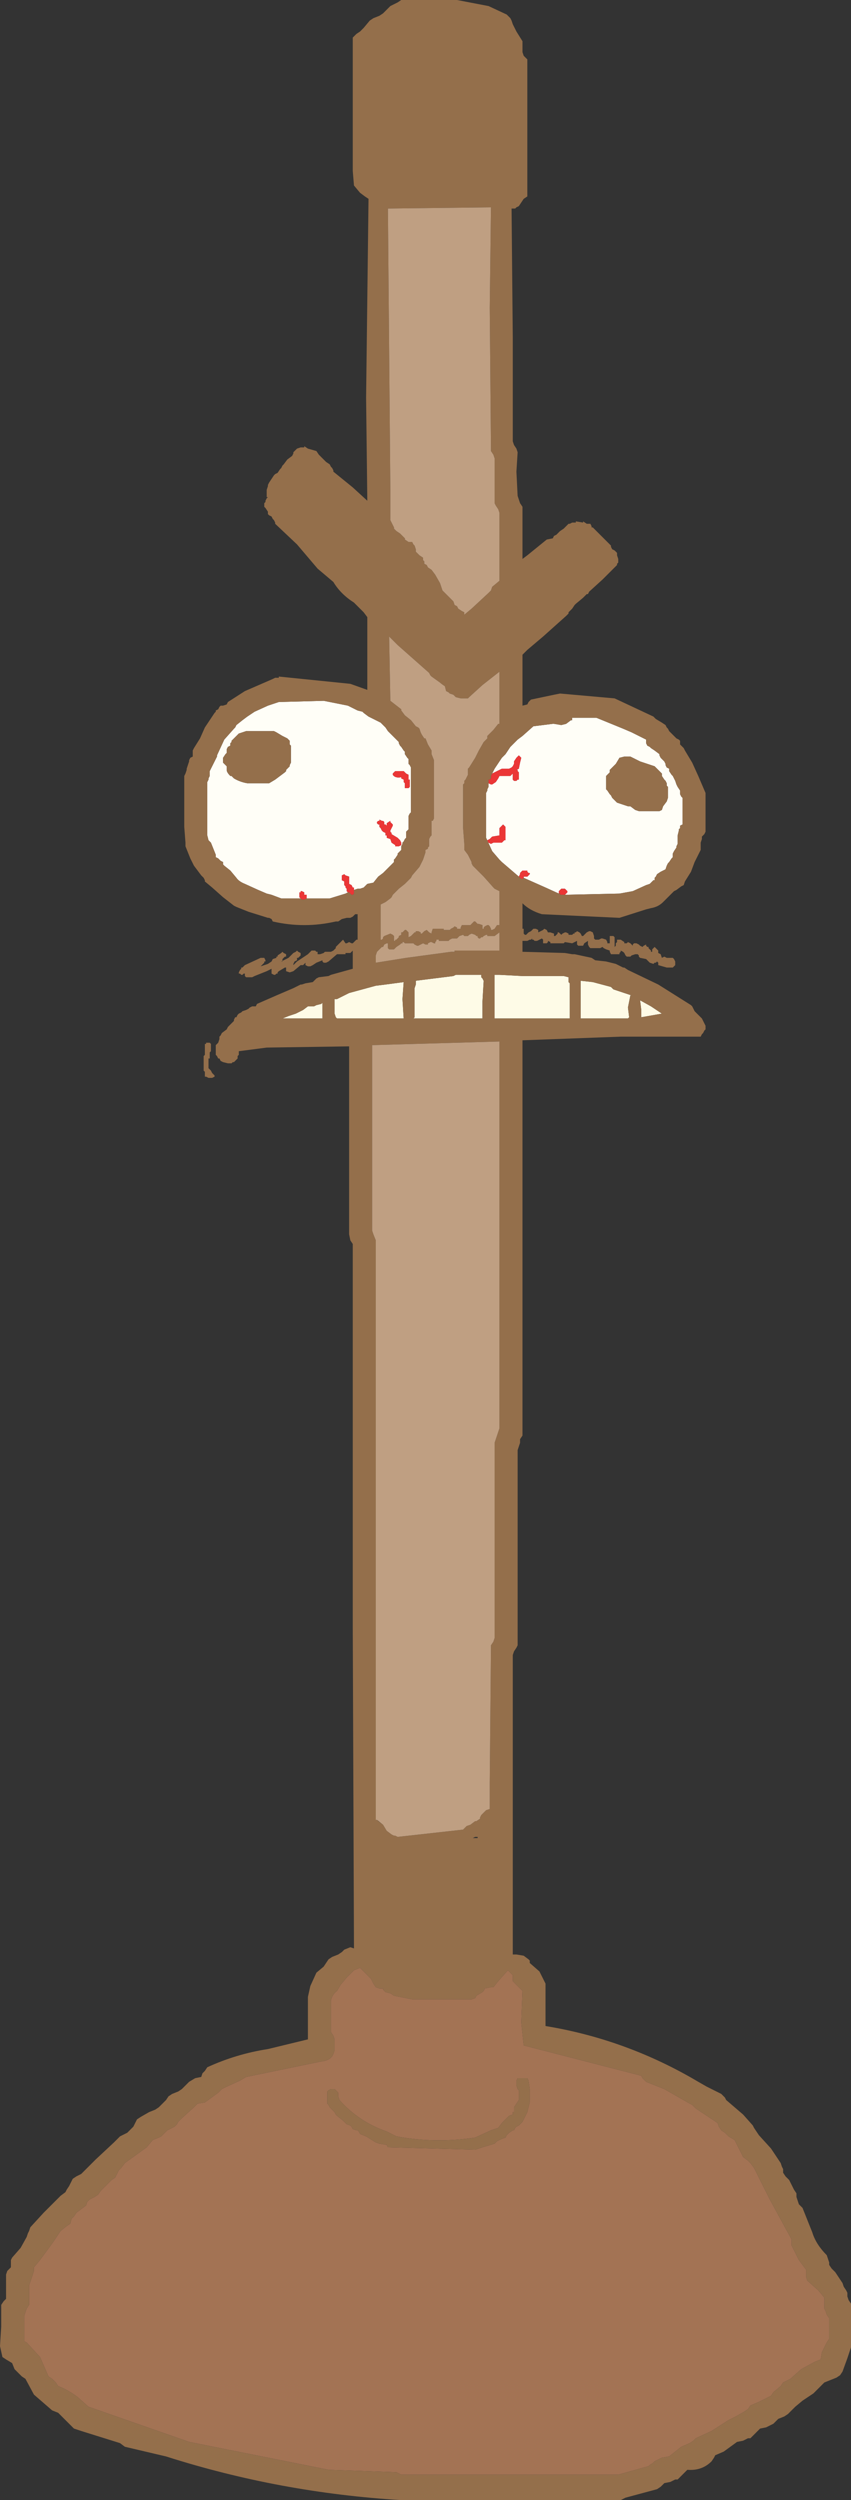 <?xml version="1.0" encoding="UTF-8" standalone="no"?>
<svg xmlns:xlink="http://www.w3.org/1999/xlink" height="103.1px" width="35.1px" xmlns="http://www.w3.org/2000/svg">
  <rect width="100%" height="100%" fill="#333333" stroke="none"/>
  <g transform="matrix(1.0, 0.0, 0.0, 1.0, -109.95, 78.9)">
    <path d="M122.35 -41.85 L121.55 -41.85 121.15 -42.0 120.95 -42.05 120.6 -42.2 120.05 -42.45 Q119.8 -42.55 119.7 -42.7 L119.45 -43.0 119.2 -43.2 119.15 -43.25 119.15 -43.35 119.05 -43.4 118.95 -43.5 118.85 -43.55 118.85 -43.65 118.75 -43.9 118.65 -44.15 118.55 -44.25 118.5 -44.45 118.5 -45.35 118.5 -46.15 118.5 -46.65 118.55 -46.75 118.55 -46.8 118.6 -46.9 118.6 -46.95 118.6 -47.05 118.6 -47.1 118.85 -47.6 118.9 -47.7 118.9 -47.75 119.2 -48.4 119.6 -48.85 119.65 -48.9 119.7 -49.0 119.95 -49.2 120.15 -49.35 120.45 -49.55 121.0 -49.8 121.45 -49.95 123.3 -50.0 124.3 -49.8 124.7 -49.6 124.9 -49.55 124.95 -49.5 125.15 -49.35 Q125.25 -49.3 125.45 -49.2 L125.65 -49.1 125.85 -48.9 125.95 -48.75 126.15 -48.55 126.4 -48.3 126.4 -48.25 126.45 -48.15 126.5 -48.1 126.6 -47.95 126.65 -47.9 126.65 -47.8 126.75 -47.65 126.8 -47.6 126.8 -47.5 126.8 -47.4 126.85 -47.35 126.9 -47.25 126.9 -47.2 126.9 -47.1 126.9 -46.4 126.9 -45.8 126.9 -45.5 126.9 -45.4 126.85 -45.35 126.8 -45.25 126.8 -45.2 126.8 -45.15 126.8 -45.05 126.8 -45.0 126.8 -44.9 126.8 -44.85 126.8 -44.75 126.8 -44.7 126.75 -44.65 126.7 -44.6 126.7 -44.5 126.7 -44.45 126.7 -44.35 126.65 -44.3 126.6 -44.2 126.55 -44.15 126.55 -44.1 126.5 -44.0 126.5 -43.95 126.5 -43.85 126.35 -43.7 126.35 -43.65 126.25 -43.5 126.2 -43.45 126.2 -43.35 125.85 -43.0 125.75 -42.9 125.55 -42.75 125.35 -42.5 125.1 -42.45 125.0 -42.35 124.95 -42.3 124.8 -42.25 124.7 -42.25 124.55 -42.2 124.55 -42.3 124.5 -42.3 124.45 -42.4 124.35 -42.45 124.35 -42.6 124.35 -42.65 124.35 -42.75 124.2 -42.8 124.15 -42.85 124.05 -42.8 124.05 -42.75 124.05 -42.7 124.05 -42.65 124.05 -42.6 124.15 -42.55 124.15 -42.4 124.2 -42.35 124.2 -42.3 124.25 -42.25 124.25 -42.2 124.25 -42.15 124.3 -42.1 124.2 -42.05 123.55 -41.85 122.6 -41.85 122.6 -42.0 122.5 -42.0 122.5 -42.05 122.5 -42.1 122.4 -42.15 122.35 -42.15 122.35 -42.1 122.3 -42.1 122.3 -42.0 122.3 -41.95 122.3 -41.9 122.35 -41.85 M121.35 -48.7 L121.25 -48.75 120.1 -48.75 119.95 -48.7 119.8 -48.65 119.75 -48.6 119.65 -48.5 119.6 -48.45 119.5 -48.35 119.5 -48.3 119.45 -48.25 119.45 -48.15 119.35 -48.1 119.3 -48.0 119.3 -47.95 119.3 -47.85 119.25 -47.8 119.15 -47.65 119.15 -47.6 119.15 -47.5 119.15 -47.45 119.3 -47.3 119.3 -47.2 119.3 -47.15 Q119.3 -47.05 119.45 -46.9 L119.5 -46.9 119.6 -46.8 Q119.85 -46.65 120.15 -46.6 L120.3 -46.6 121.0 -46.6 121.05 -46.6 121.3 -46.75 121.7 -47.05 121.75 -47.1 121.75 -47.15 121.8 -47.2 121.9 -47.3 121.9 -47.35 121.95 -47.45 121.95 -47.6 121.95 -47.85 121.95 -48.1 121.95 -48.15 121.9 -48.2 121.9 -48.3 121.9 -48.35 121.8 -48.45 121.6 -48.55 121.35 -48.7 M130.25 -47.0 L130.35 -47.2 130.55 -47.5 130.65 -47.65 130.8 -47.8 131.0 -48.1 131.3 -48.4 131.5 -48.55 131.95 -48.95 132.75 -49.05 132.8 -49.05 133.1 -49.0 133.3 -49.05 133.5 -49.2 133.55 -49.2 133.55 -49.3 134.55 -49.3 135.65 -48.85 136.0 -48.7 136.6 -48.4 136.6 -48.3 136.6 -48.25 136.65 -48.15 136.75 -48.1 136.8 -48.05 136.95 -47.95 137.15 -47.8 137.15 -47.75 137.2 -47.65 137.25 -47.6 137.35 -47.5 137.4 -47.4 137.4 -47.35 137.45 -47.25 137.55 -47.2 137.55 -47.1 137.65 -46.95 137.7 -46.9 137.8 -46.7 137.85 -46.55 137.9 -46.45 138.0 -46.3 138.0 -46.2 138.0 -46.15 138.05 -46.05 138.1 -46.0 138.1 -45.9 138.1 -45.8 138.1 -45.55 138.1 -45.5 138.1 -45.25 138.1 -44.9 138.0 -44.85 138.0 -44.75 137.95 -44.7 137.95 -44.65 137.9 -44.45 137.9 -44.3 137.9 -44.1 137.85 -44.0 137.85 -43.95 137.75 -43.8 137.7 -43.7 137.7 -43.65 137.7 -43.55 137.65 -43.5 137.55 -43.35 137.5 -43.3 137.45 -43.2 137.4 -43.05 137.2 -42.95 137.05 -42.85 137.0 -42.75 136.95 -42.7 136.95 -42.6 136.9 -42.6 136.75 -42.45 136.6 -42.4 136.05 -42.15 135.5 -42.05 133.25 -42.0 133.35 -42.1 133.35 -42.15 133.3 -42.2 133.25 -42.25 133.1 -42.25 133.05 -42.2 133.0 -42.15 133.0 -42.05 132.45 -42.3 131.55 -42.7 131.55 -42.75 131.7 -42.75 131.75 -42.8 131.8 -42.85 131.8 -42.9 131.75 -42.9 131.7 -42.95 131.7 -43.0 131.55 -43.0 131.5 -43.0 131.4 -42.9 131.4 -42.85 131.35 -42.75 130.65 -43.35 130.55 -43.45 130.25 -43.8 130.0 -44.35 130.0 -44.6 130.0 -45.25 130.0 -45.65 130.0 -46.2 130.05 -46.3 130.05 -46.35 130.1 -46.45 130.1 -46.55 130.1 -46.6 130.2 -46.55 130.25 -46.55 130.4 -46.65 130.5 -46.8 130.55 -46.9 130.7 -46.9 130.8 -46.9 131.0 -46.9 131.1 -47.0 131.1 -46.9 131.1 -46.8 131.1 -46.75 131.15 -46.7 131.25 -46.7 131.3 -46.75 131.35 -46.75 131.35 -46.8 131.35 -46.95 131.35 -47.05 131.3 -47.1 131.3 -47.15 131.25 -47.15 131.35 -47.2 131.4 -47.45 131.45 -47.65 131.4 -47.7 131.35 -47.75 131.25 -47.65 131.15 -47.5 131.15 -47.4 131.1 -47.3 131.05 -47.25 130.95 -47.2 130.85 -47.2 130.75 -47.2 130.7 -47.2 130.65 -47.2 130.55 -47.15 130.45 -47.1 130.35 -47.05 130.25 -47.0 M137.05 -47.2 L136.95 -47.3 136.35 -47.5 135.95 -47.7 135.7 -47.7 135.5 -47.65 135.35 -47.4 135.15 -47.2 135.1 -47.15 135.1 -47.05 135.05 -47.0 134.95 -46.9 134.95 -46.85 134.95 -46.75 134.95 -46.6 134.95 -46.45 134.95 -46.35 135.0 -46.3 135.1 -46.15 135.15 -46.1 135.2 -46.0 135.35 -45.85 135.4 -45.8 135.85 -45.65 135.95 -45.65 136.15 -45.5 136.3 -45.45 137.15 -45.45 137.25 -45.5 137.3 -45.65 137.45 -45.85 137.5 -46.0 137.5 -46.1 137.5 -46.15 137.5 -46.2 137.5 -46.35 137.5 -46.45 137.45 -46.5 137.45 -46.6 137.4 -46.7 137.35 -46.75 137.25 -46.9 137.25 -47.0 137.2 -47.05 137.05 -47.2 M130.2 -46.9 L130.2 -46.85 130.2 -46.8 130.2 -46.9 M125.6 -45.1 L125.6 -45.05 125.55 -45.05 125.5 -45.0 125.5 -44.95 125.55 -44.9 125.6 -44.9 125.6 -44.8 125.65 -44.75 125.7 -44.65 125.75 -44.6 125.85 -44.55 125.85 -44.45 125.9 -44.45 125.9 -44.4 125.9 -44.35 126.05 -44.3 126.1 -44.15 126.25 -44.05 126.25 -44.0 126.3 -44.0 126.35 -44.0 126.4 -44.0 126.5 -44.05 126.5 -44.15 126.45 -44.25 126.35 -44.35 126.1 -44.5 126.1 -44.55 126.05 -44.6 126.05 -44.65 126.1 -44.75 126.15 -44.85 126.15 -44.9 126.1 -44.95 126.05 -45.0 126.05 -45.05 125.9 -44.95 125.9 -44.85 125.85 -44.9 125.8 -44.9 125.8 -45.0 125.75 -45.05 125.7 -45.05 125.6 -45.1 M130.25 -44.4 L130.2 -44.35 130.15 -44.3 130.05 -44.25 130.05 -44.15 130.1 -44.15 130.2 -44.1 130.3 -44.15 130.55 -44.15 130.65 -44.15 130.75 -44.25 130.8 -44.25 130.8 -44.3 130.8 -44.5 130.8 -44.7 130.8 -44.75 130.8 -44.8 130.75 -44.85 130.7 -44.9 130.65 -44.85 130.55 -44.75 130.55 -44.55 130.55 -44.45 130.25 -44.4 M126.8 -46.9 L126.8 -46.95 126.7 -47.0 126.65 -47.05 126.6 -47.1 126.25 -47.1 126.2 -47.05 126.15 -47.0 126.15 -46.95 Q126.25 -46.8 126.5 -46.85 L126.5 -46.8 126.6 -46.75 126.6 -46.65 126.65 -46.6 126.65 -46.5 126.65 -46.45 126.65 -46.4 126.75 -46.4 126.8 -46.4 126.85 -46.45 126.85 -46.5 126.85 -46.6 126.85 -46.65 126.85 -46.75 126.8 -46.75 126.8 -46.9" fill="#fffef7" fill-rule="evenodd" stroke="none"/>
    <path d="M122.35 -41.85 L122.3 -41.9 122.3 -41.95 122.3 -42.0 122.3 -42.1 122.35 -42.1 122.35 -42.15 122.4 -42.15 122.5 -42.1 122.5 -42.05 122.5 -42.0 122.6 -42.0 122.6 -41.85 122.5 -41.8 122.4 -41.8 122.35 -41.85 M124.3 -42.1 L124.25 -42.15 124.25 -42.2 124.25 -42.25 124.2 -42.3 124.2 -42.35 124.15 -42.4 124.15 -42.55 124.05 -42.6 124.05 -42.65 124.05 -42.7 124.05 -42.75 124.05 -42.8 124.15 -42.85 124.2 -42.8 124.35 -42.75 124.35 -42.65 124.35 -42.6 124.35 -42.45 124.45 -42.4 124.5 -42.3 124.55 -42.3 124.55 -42.2 124.55 -42.15 124.55 -42.05 124.5 -42.0 124.45 -42.0 124.35 -42.1 124.3 -42.1 M130.25 -47.0 L130.35 -47.05 130.45 -47.1 130.55 -47.15 130.65 -47.2 130.7 -47.2 130.75 -47.2 130.85 -47.2 130.95 -47.2 131.05 -47.25 131.1 -47.3 131.15 -47.4 131.15 -47.5 131.25 -47.65 131.35 -47.75 131.4 -47.7 131.45 -47.65 131.4 -47.45 131.35 -47.2 131.25 -47.15 131.3 -47.15 131.3 -47.1 131.35 -47.05 131.35 -46.95 131.35 -46.8 131.35 -46.75 131.3 -46.75 131.25 -46.7 131.15 -46.7 131.1 -46.75 131.1 -46.8 131.1 -46.9 131.1 -47.0 131.0 -46.9 130.8 -46.9 130.7 -46.9 130.55 -46.9 130.5 -46.8 130.4 -46.65 130.25 -46.55 130.2 -46.55 130.1 -46.6 130.1 -46.65 130.1 -46.75 130.15 -46.75 130.2 -46.8 130.2 -46.85 130.2 -46.9 130.25 -47.0 M131.35 -42.75 L131.4 -42.85 131.4 -42.9 131.5 -43.0 131.55 -43.0 131.7 -43.0 131.7 -42.95 131.75 -42.9 131.8 -42.9 131.8 -42.85 131.75 -42.8 131.7 -42.75 131.55 -42.75 131.55 -42.7 131.5 -42.65 131.45 -42.65 131.35 -42.75 M133.0 -42.05 L133.0 -42.15 133.05 -42.2 133.1 -42.25 133.25 -42.25 133.3 -42.2 133.35 -42.15 133.35 -42.1 133.25 -42.0 133.1 -42.0 133.05 -42.0 133.05 -42.05 133.0 -42.05 M126.8 -46.9 L126.8 -46.75 126.85 -46.75 126.85 -46.65 126.85 -46.6 126.85 -46.5 126.85 -46.45 126.8 -46.4 126.75 -46.4 126.65 -46.4 126.65 -46.45 126.65 -46.5 126.65 -46.6 126.6 -46.65 126.6 -46.75 126.5 -46.8 126.5 -46.85 Q126.25 -46.8 126.15 -46.95 L126.15 -47.0 126.2 -47.05 126.25 -47.1 126.6 -47.1 126.65 -47.05 126.7 -47.0 126.8 -46.95 126.8 -46.9 M130.25 -44.4 L130.55 -44.45 130.55 -44.55 130.55 -44.75 130.65 -44.85 130.7 -44.9 130.75 -44.85 130.8 -44.8 130.8 -44.75 130.8 -44.7 130.8 -44.5 130.8 -44.3 130.8 -44.25 130.75 -44.25 130.65 -44.15 130.55 -44.15 130.3 -44.15 130.2 -44.1 130.1 -44.15 130.05 -44.15 130.05 -44.25 130.15 -44.3 130.2 -44.35 130.25 -44.4 M125.6 -45.1 L125.7 -45.05 125.75 -45.05 125.8 -45.0 125.8 -44.9 125.85 -44.9 125.9 -44.85 125.9 -44.95 126.05 -45.05 126.05 -45.0 126.1 -44.95 126.15 -44.9 126.15 -44.85 126.1 -44.75 126.05 -44.65 126.05 -44.6 126.1 -44.55 126.1 -44.5 126.35 -44.35 126.45 -44.25 126.5 -44.15 126.5 -44.05 126.4 -44.0 126.35 -44.0 126.3 -44.0 126.25 -44.0 126.25 -44.05 126.1 -44.15 126.05 -44.3 125.9 -44.35 125.9 -44.4 125.9 -44.45 125.85 -44.45 125.85 -44.55 125.75 -44.6 125.7 -44.65 125.65 -44.75 125.6 -44.8 125.6 -44.9 125.55 -44.9 125.5 -44.95 125.5 -45.0 125.55 -45.05 125.6 -45.05 125.6 -45.1" fill="#eb3636" fill-rule="evenodd" stroke="none"/>
    <path d="M136.4 -37.25 L136.35 -37.65 136.8 -37.4 137.25 -37.1 136.4 -36.95 136.4 -37.25 M133.4 -38.4 L133.45 -38.35 133.45 -37.5 133.45 -36.9 131.5 -36.9 130.55 -36.9 130.35 -36.9 130.35 -37.6 130.35 -38.65 130.35 -38.7 130.55 -38.7 131.5 -38.65 133.2 -38.65 133.4 -38.6 133.4 -38.55 133.4 -38.4 M133.9 -38.45 L133.95 -38.45 134.4 -38.4 135.15 -38.2 135.2 -38.15 135.25 -38.1 136.0 -37.85 135.95 -37.85 135.85 -37.35 135.9 -36.95 135.85 -36.9 135.7 -36.9 133.9 -36.9 133.9 -37.7 133.9 -38.45 M123.75 -37.55 L123.75 -37.7 123.85 -37.7 124.35 -37.95 125.45 -38.25 125.85 -38.3 126.6 -38.4 126.55 -37.7 126.6 -36.9 125.3 -36.9 124.35 -36.9 123.85 -36.9 123.8 -36.95 123.75 -37.1 123.75 -37.55 M122.45 -37.25 L122.65 -37.4 122.9 -37.4 123.0 -37.45 123.2 -37.5 123.25 -37.55 123.25 -37.35 123.25 -36.9 121.6 -36.9 121.85 -37.0 122.15 -37.1 122.45 -37.25 M128.65 -38.65 L128.75 -38.7 129.8 -38.7 129.8 -38.6 129.85 -38.55 129.9 -38.45 129.85 -37.6 129.85 -36.9 127.0 -36.9 127.05 -36.95 127.05 -37.6 127.05 -38.15 127.1 -38.3 127.1 -38.35 127.1 -38.45 127.05 -38.45 128.65 -38.65" fill="#fefbe7" fill-rule="evenodd" stroke="none"/>
    <path d="M124.65 -77.5 L124.8 -77.6 124.95 -77.75 125.2 -78.05 125.35 -78.15 125.6 -78.25 125.75 -78.35 125.9 -78.5 126.05 -78.65 126.35 -78.8 126.5 -78.9 126.65 -78.9 128.55 -78.9 128.8 -78.9 130.1 -78.65 130.85 -78.3 131.0 -78.15 131.05 -78.05 131.1 -77.9 131.25 -77.6 131.5 -77.2 131.5 -77.05 131.5 -76.9 131.5 -76.75 131.55 -76.6 131.7 -76.45 131.7 -76.05 131.7 -73.55 131.7 -70.8 131.55 -70.7 131.45 -70.55 131.35 -70.4 131.25 -70.35 131.2 -70.3 131.05 -70.3 131.1 -64.95 131.1 -60.7 131.15 -60.55 131.25 -60.4 131.3 -60.25 131.25 -59.45 131.3 -58.45 131.35 -58.3 131.4 -58.15 131.5 -58.0 131.5 -55.85 131.7 -56.0 132.5 -56.65 132.75 -56.7 132.8 -56.8 132.9 -56.85 133.05 -57.0 133.2 -57.1 133.25 -57.15 133.3 -57.2 133.4 -57.3 133.45 -57.3 133.55 -57.35 133.7 -57.35 133.7 -57.4 134.0 -57.35 134.0 -57.4 134.15 -57.3 134.2 -57.3 134.3 -57.3 134.35 -57.2 134.35 -57.15 134.4 -57.15 134.7 -56.85 135.15 -56.4 135.15 -56.35 135.2 -56.25 135.3 -56.2 135.4 -56.1 135.4 -56.0 135.45 -55.85 135.45 -55.8 135.45 -55.7 135.4 -55.65 135.4 -55.6 135.3 -55.5 134.8 -55.0 134.25 -54.5 134.2 -54.4 134.15 -54.4 134.0 -54.25 133.7 -54.0 133.65 -53.95 133.55 -53.8 133.4 -53.65 133.4 -53.6 133.3 -53.5 132.35 -52.65 131.7 -52.1 131.55 -51.95 131.5 -51.9 131.5 -49.8 131.7 -49.85 131.75 -49.95 131.8 -50.0 131.85 -50.05 132.8 -50.25 133.05 -50.3 135.3 -50.1 136.9 -49.35 137.0 -49.25 137.25 -49.1 137.4 -49.0 137.45 -48.9 137.5 -48.85 137.55 -48.75 137.6 -48.7 137.75 -48.55 137.85 -48.45 137.95 -48.4 138.0 -48.35 138.0 -48.3 138.0 -48.2 138.1 -48.1 138.15 -48.05 138.2 -47.95 138.5 -47.45 138.75 -46.9 139.05 -46.2 139.05 -46.15 139.05 -45.65 139.05 -45.3 139.05 -44.9 139.05 -44.65 139.05 -44.6 139.0 -44.5 138.95 -44.45 138.9 -44.4 138.9 -44.3 138.85 -44.15 138.85 -44.1 138.85 -44.0 138.85 -43.9 138.85 -43.85 138.6 -43.35 138.45 -42.95 138.2 -42.55 138.15 -42.4 138.05 -42.35 137.85 -42.2 137.75 -42.15 137.3 -41.7 Q137.1 -41.5 136.8 -41.45 L136.6 -41.4 135.5 -41.05 132.3 -41.2 Q131.8 -41.35 131.5 -41.65 L131.5 -40.6 131.55 -40.6 131.55 -40.5 131.55 -40.4 131.6 -40.35 131.65 -40.35 131.7 -40.4 131.75 -40.45 131.85 -40.5 131.9 -40.55 131.95 -40.6 132.0 -40.6 132.05 -40.6 132.15 -40.55 132.15 -40.45 132.35 -40.55 132.4 -40.6 132.5 -40.55 132.55 -40.45 132.65 -40.45 132.8 -40.4 132.8 -40.3 132.85 -40.3 132.9 -40.35 132.95 -40.4 132.95 -40.45 133.0 -40.45 133.1 -40.35 133.15 -40.4 133.25 -40.45 133.3 -40.45 133.4 -40.4 133.4 -40.35 133.5 -40.35 133.55 -40.35 133.6 -40.4 133.65 -40.4 133.65 -40.45 133.7 -40.45 133.75 -40.5 133.85 -40.45 133.9 -40.4 133.95 -40.3 134.0 -40.3 134.05 -40.35 134.15 -40.45 134.25 -40.5 134.3 -40.5 134.4 -40.45 134.45 -40.3 134.45 -40.2 134.5 -40.15 134.65 -40.15 134.75 -40.2 134.8 -40.2 134.95 -40.15 135.0 -40.05 135.0 -40.0 135.05 -40.0 135.1 -40.0 135.1 -40.1 135.1 -40.2 135.1 -40.25 135.1 -40.3 135.2 -40.3 135.25 -40.3 135.3 -40.25 135.3 -40.1 135.3 -39.9 135.3 -39.85 135.35 -39.9 135.35 -40.0 135.4 -40.05 135.4 -40.15 135.55 -40.15 135.7 -40.05 135.7 -40.0 135.75 -40.0 135.8 -40.0 135.85 -40.05 135.95 -40.0 136.05 -39.9 136.05 -39.95 136.1 -40.0 136.15 -40.0 136.2 -40.0 136.3 -39.95 136.35 -39.9 136.45 -39.85 136.45 -39.8 136.45 -39.85 136.5 -39.9 136.6 -39.95 136.6 -39.9 136.65 -39.85 136.7 -39.85 136.7 -39.8 136.75 -39.75 136.8 -39.7 136.8 -39.65 136.85 -39.65 136.85 -39.7 136.85 -39.75 136.9 -39.8 136.95 -39.85 137.0 -39.8 137.05 -39.75 137.1 -39.7 137.1 -39.65 137.1 -39.6 137.2 -39.55 137.25 -39.4 137.35 -39.45 Q137.35 -39.45 137.45 -39.4 L137.55 -39.4 137.65 -39.4 137.7 -39.4 137.75 -39.35 137.8 -39.25 137.8 -39.15 137.8 -39.1 137.75 -39.05 137.7 -39.0 137.55 -39.0 137.5 -39.0 137.45 -39.0 137.1 -39.1 137.1 -39.2 137.05 -39.25 137.0 -39.2 136.95 -39.2 136.9 -39.15 136.75 -39.2 136.7 -39.25 136.65 -39.3 136.6 -39.35 136.35 -39.4 136.3 -39.45 136.3 -39.5 136.25 -39.55 136.2 -39.55 136.15 -39.55 136.0 -39.5 135.95 -39.45 135.9 -39.45 135.8 -39.45 135.75 -39.5 135.7 -39.6 135.65 -39.65 135.55 -39.7 135.55 -39.75 135.55 -39.7 135.55 -39.65 135.5 -39.6 135.5 -39.55 135.4 -39.55 135.25 -39.55 135.2 -39.55 135.15 -39.55 135.1 -39.65 135.1 -39.7 134.95 -39.75 134.85 -39.8 134.8 -39.85 134.8 -39.9 134.8 -39.85 134.7 -39.8 134.65 -39.8 134.45 -39.8 134.35 -39.8 134.3 -39.8 134.25 -39.85 134.2 -39.95 134.2 -40.1 134.05 -40.0 134.0 -39.9 133.95 -39.9 133.85 -39.9 133.8 -39.9 133.75 -39.95 133.75 -40.0 133.75 -40.05 133.75 -40.1 133.65 -40.05 133.55 -40.0 133.25 -40.05 133.2 -40.0 133.05 -40.0 133.0 -40.0 132.95 -40.0 132.85 -40.0 132.8 -40.0 132.75 -40.0 132.65 -40.0 132.65 -40.05 132.55 -40.1 132.55 -40.05 132.5 -40.0 132.45 -40.0 132.35 -40.0 132.35 -40.05 132.35 -40.15 132.3 -40.2 132.2 -40.15 132.1 -40.1 132.0 -40.1 131.95 -40.15 131.9 -40.15 131.9 -40.2 131.85 -40.15 131.8 -40.15 131.7 -40.1 131.5 -40.1 131.5 -39.65 133.25 -39.6 133.55 -39.55 133.65 -39.55 134.35 -39.4 134.5 -39.3 134.95 -39.25 135.35 -39.15 135.65 -39.0 135.7 -39.0 135.85 -38.9 137.1 -38.3 138.45 -37.45 138.5 -37.4 138.6 -37.2 138.75 -37.05 138.9 -36.9 138.95 -36.8 139.05 -36.6 139.05 -36.55 139.05 -36.45 139.0 -36.4 138.95 -36.3 138.9 -36.25 138.85 -36.15 138.75 -36.15 135.55 -36.15 131.5 -36.0 131.5 -31.4 131.5 -19.7 131.4 -19.55 131.4 -19.4 131.3 -19.1 131.3 -14.6 131.3 -11.05 131.25 -10.95 131.15 -10.8 131.1 -10.65 131.1 -3.45 131.1 1.7 131.25 1.7 131.55 1.75 131.75 1.9 131.8 1.95 131.8 2.05 132.2 2.4 132.45 2.9 132.45 3.6 132.45 4.6 132.45 4.65 Q135.8 5.2 138.75 6.95 L139.1 7.15 139.3 7.25 139.7 7.45 139.85 7.6 139.9 7.7 140.6 8.3 141.0 8.75 141.05 8.85 141.15 9.0 141.25 9.15 141.75 9.7 142.15 10.3 142.2 10.45 142.25 10.55 142.25 10.7 142.35 10.85 142.5 11.0 142.55 11.1 142.7 11.4 142.8 11.55 142.8 11.7 142.85 11.85 142.9 12.0 143.05 12.15 143.45 13.15 Q143.6 13.65 144.05 14.1 L144.1 14.25 144.15 14.4 144.15 14.5 144.25 14.65 144.4 14.8 144.5 14.95 144.7 15.25 144.75 15.4 144.85 15.55 144.9 15.65 144.9 15.8 144.95 15.95 145.05 16.1 145.05 16.75 145.05 17.8 145.05 17.9 144.9 18.35 144.7 18.9 144.6 19.05 144.45 19.15 143.95 19.35 143.5 19.8 143.05 20.1 142.75 20.35 142.45 20.65 142.3 20.75 142.05 20.85 141.95 20.95 141.85 21.05 141.75 21.1 141.55 21.2 141.3 21.25 141.15 21.4 141.0 21.55 140.9 21.65 140.8 21.65 140.6 21.75 140.35 21.8 139.8 22.2 139.45 22.35 139.4 22.45 139.3 22.6 Q138.9 23.0 138.3 22.95 L138.15 23.1 138.0 23.25 137.9 23.35 137.8 23.35 137.6 23.45 137.35 23.5 137.2 23.65 137.05 23.75 135.75 24.1 135.55 24.2 126.5 24.2 Q121.5 23.9 116.8 22.4 L115.1 22.0 114.9 21.85 113.3 21.35 113.0 21.25 112.7 20.95 112.35 20.6 112.1 20.5 111.35 19.85 111.0 19.2 110.85 19.1 110.7 18.95 110.55 18.8 110.45 18.55 110.2 18.4 110.05 18.3 109.95 17.85 110.0 17.05 110.0 16.6 110.0 16.3 110.0 16.15 110.1 16.0 110.2 15.9 110.2 15.75 110.2 15.45 110.2 15.05 110.2 14.9 110.25 14.75 110.4 14.6 110.4 14.45 110.4 14.3 110.45 14.2 110.8 13.8 111.05 13.35 111.1 13.2 111.15 13.1 111.2 12.95 111.75 12.35 112.45 11.65 112.65 11.5 112.7 11.4 112.8 11.25 112.95 10.95 113.1 10.85 113.3 10.75 113.9 10.15 114.65 9.45 114.9 9.2 115.2 9.05 115.35 8.9 115.45 8.8 115.6 8.5 115.75 8.4 116.1 8.2 116.35 8.1 116.5 8.0 116.8 7.7 116.9 7.55 117.05 7.45 117.3 7.35 117.45 7.25 117.6 7.1 117.75 6.95 118.0 6.8 118.25 6.75 118.3 6.6 118.4 6.5 118.5 6.35 Q119.7 5.8 121.0 5.6 L122.65 5.2 122.65 4.6 122.65 3.9 122.65 3.45 122.75 3.0 123.0 2.45 123.3 2.2 123.5 1.9 123.65 1.8 123.9 1.7 124.05 1.6 124.15 1.5 124.4 1.4 124.55 1.45 124.5 -11.75 124.5 -25.2 124.5 -27.45 124.5 -27.6 124.4 -27.75 124.35 -28.0 124.35 -33.55 124.35 -35.75 120.95 -35.7 119.8 -35.55 119.8 -35.45 119.8 -35.4 119.75 -35.35 119.75 -35.25 119.7 -35.2 119.6 -35.1 119.55 -35.1 119.5 -35.05 119.35 -35.05 119.15 -35.1 119.05 -35.15 119.0 -35.25 118.95 -35.25 118.9 -35.35 118.85 -35.4 118.85 -35.5 118.85 -35.55 118.85 -35.65 118.85 -35.7 118.85 -35.8 118.9 -35.85 118.95 -35.9 119.0 -36.05 119.0 -36.15 119.05 -36.2 119.1 -36.3 119.3 -36.45 119.35 -36.55 119.6 -36.8 119.6 -36.85 119.65 -36.95 119.7 -36.95 119.75 -37.05 119.8 -37.1 119.9 -37.15 119.95 -37.2 120.1 -37.25 120.2 -37.3 120.25 -37.35 120.35 -37.4 120.5 -37.4 120.55 -37.5 121.35 -37.85 122.05 -38.15 122.35 -38.3 122.4 -38.3 122.55 -38.35 122.85 -38.4 122.9 -38.45 123.0 -38.55 123.1 -38.6 123.5 -38.65 123.6 -38.7 124.5 -38.95 124.5 -39.65 124.5 -39.7 124.4 -39.6 124.35 -39.6 124.3 -39.6 124.2 -39.6 124.2 -39.55 124.15 -39.55 124.1 -39.55 124.05 -39.55 124.0 -39.55 123.9 -39.55 123.85 -39.55 123.5 -39.25 123.4 -39.2 123.35 -39.2 123.3 -39.2 123.25 -39.25 123.25 -39.3 123.0 -39.2 122.85 -39.1 122.75 -39.05 122.65 -39.05 122.55 -39.1 122.55 -39.2 122.5 -39.15 122.45 -39.1 122.35 -39.1 122.05 -38.85 121.9 -38.8 121.75 -38.85 121.75 -38.9 121.75 -38.95 121.75 -39.0 121.7 -39.0 121.45 -38.85 121.4 -38.8 121.4 -38.75 121.35 -38.75 121.3 -38.7 121.25 -38.7 121.15 -38.75 121.15 -38.8 121.15 -38.9 121.15 -38.95 121.05 -38.9 120.95 -38.85 120.45 -38.65 120.35 -38.6 120.2 -38.6 120.1 -38.6 120.05 -38.65 120.05 -38.7 120.05 -38.75 120.0 -38.75 119.95 -38.7 119.9 -38.7 119.85 -38.75 119.8 -38.75 119.8 -38.8 119.85 -38.9 119.9 -38.95 119.9 -39.0 119.95 -39.0 120.05 -39.1 120.7 -39.4 120.75 -39.4 120.85 -39.4 120.9 -39.3 120.9 -39.25 120.85 -39.25 120.85 -39.2 120.75 -39.1 120.7 -39.05 121.0 -39.15 121.15 -39.25 121.2 -39.35 121.35 -39.4 121.35 -39.45 121.4 -39.45 121.4 -39.5 121.55 -39.6 121.6 -39.65 121.65 -39.6 121.75 -39.55 121.75 -39.45 121.7 -39.45 121.65 -39.4 121.6 -39.35 121.6 -39.25 121.55 -39.25 121.85 -39.4 122.0 -39.55 122.05 -39.6 122.15 -39.65 122.2 -39.7 122.25 -39.65 122.35 -39.6 122.35 -39.55 122.35 -39.5 122.3 -39.45 122.25 -39.4 122.2 -39.4 122.2 -39.35 122.2 -39.3 122.1 -39.25 122.05 -39.15 122.05 -39.1 122.2 -39.25 122.65 -39.55 122.8 -39.7 122.85 -39.7 122.95 -39.7 123.0 -39.65 123.05 -39.65 123.05 -39.55 123.1 -39.55 123.15 -39.55 123.3 -39.6 123.35 -39.65 123.5 -39.65 123.6 -39.65 123.7 -39.7 123.8 -39.8 123.8 -39.85 123.9 -39.95 123.95 -40.0 124.0 -40.05 124.05 -40.1 124.1 -40.15 124.2 -40.0 124.25 -40.0 124.35 -40.05 Q124.35 -40.05 124.45 -40.0 L124.5 -40.0 124.6 -40.1 124.65 -40.15 124.7 -40.15 124.7 -40.2 124.7 -41.2 124.6 -41.2 124.5 -41.1 124.4 -41.05 124.25 -41.05 124.05 -41.0 123.9 -40.9 123.8 -40.9 Q122.5 -40.6 121.2 -40.9 L121.15 -41.0 121.05 -41.05 121.0 -41.05 120.2 -41.3 119.7 -41.5 119.6 -41.55 119.15 -41.9 118.7 -42.3 118.4 -42.55 118.4 -42.6 118.35 -42.7 118.3 -42.75 118.25 -42.8 117.95 -43.2 117.8 -43.5 117.6 -44.0 117.6 -44.1 117.6 -44.15 117.55 -44.8 117.55 -45.7 117.55 -46.9 117.6 -47.0 117.65 -47.15 117.65 -47.2 117.7 -47.35 117.75 -47.5 117.75 -47.55 117.8 -47.65 117.9 -47.7 117.9 -47.8 117.9 -47.85 117.9 -47.9 117.9 -47.95 117.95 -48.05 118.2 -48.45 118.4 -48.9 118.8 -49.5 118.85 -49.55 118.85 -49.6 118.95 -49.65 119.0 -49.75 119.05 -49.8 119.15 -49.8 119.3 -49.85 119.35 -49.95 120.05 -50.4 121.2 -50.9 121.3 -50.95 121.45 -50.95 121.45 -51.0 124.4 -50.7 125.1 -50.45 125.1 -53.45 124.95 -53.65 124.8 -53.8 124.55 -54.05 Q124.0 -54.4 123.7 -54.9 L123.05 -55.45 122.2 -56.45 121.3 -57.3 121.3 -57.35 121.25 -57.45 121.2 -57.5 121.15 -57.6 121.05 -57.65 121.0 -57.7 121.0 -57.8 120.9 -57.95 120.85 -58.0 120.85 -58.1 120.85 -58.15 120.9 -58.2 120.9 -58.25 120.95 -58.35 121.0 -58.4 120.95 -58.4 120.95 -58.5 120.95 -58.55 120.95 -58.7 121.0 -58.85 121.0 -58.9 121.05 -59.0 121.15 -59.15 121.25 -59.3 121.3 -59.35 121.4 -59.4 121.5 -59.55 121.55 -59.6 121.6 -59.7 121.65 -59.75 121.8 -59.95 122.0 -60.1 122.05 -60.2 122.05 -60.25 122.15 -60.35 122.2 -60.4 122.35 -60.45 122.5 -60.45 122.5 -60.5 122.65 -60.4 123.0 -60.3 123.1 -60.15 123.4 -59.85 123.55 -59.75 123.6 -59.65 123.65 -59.6 123.7 -59.5 123.7 -59.45 124.5 -58.8 125.1 -58.25 125.05 -62.5 125.15 -70.7 125.0 -70.8 124.8 -70.95 124.55 -71.25 124.5 -71.85 124.5 -74.75 124.5 -77.35 124.65 -77.5 M130.2 -70.35 L125.95 -70.3 126.05 -58.7 126.05 -57.45 126.2 -57.15 126.2 -57.1 126.3 -57.0 126.45 -56.9 126.65 -56.7 126.65 -56.65 126.8 -56.55 126.95 -56.55 127.0 -56.45 127.05 -56.4 127.1 -56.25 127.1 -56.15 127.15 -56.1 127.25 -56.0 127.4 -55.9 127.4 -55.8 127.45 -55.75 127.45 -55.65 127.55 -55.6 127.6 -55.5 127.75 -55.4 127.9 -55.2 128.1 -54.85 128.2 -54.55 128.35 -54.4 128.65 -54.1 128.7 -53.95 128.8 -53.9 128.85 -53.8 129.0 -53.7 129.1 -53.65 129.1 -53.55 129.4 -53.8 130.1 -54.45 130.2 -54.55 130.25 -54.7 130.55 -54.95 130.55 -57.75 130.5 -57.9 130.4 -58.05 130.35 -58.15 130.35 -59.0 130.35 -60.0 130.3 -60.15 130.2 -60.3 130.2 -60.4 130.15 -66.2 130.2 -70.35 M124.55 -42.2 L124.7 -42.25 124.8 -42.25 124.95 -42.3 125.0 -42.35 125.1 -42.45 125.35 -42.5 125.55 -42.75 125.75 -42.9 125.85 -43.0 126.2 -43.35 126.2 -43.45 126.25 -43.5 126.35 -43.65 126.35 -43.7 126.5 -43.85 126.5 -43.95 126.5 -44.0 126.55 -44.1 126.55 -44.15 126.6 -44.2 126.65 -44.3 126.7 -44.35 126.7 -44.45 126.7 -44.5 126.7 -44.6 126.75 -44.65 126.8 -44.7 126.8 -44.75 126.8 -44.85 126.8 -44.9 126.8 -45.0 126.8 -45.05 126.8 -45.15 126.8 -45.2 126.8 -45.25 126.85 -45.35 126.9 -45.4 126.9 -45.5 126.9 -45.8 126.9 -46.4 126.9 -47.1 126.9 -47.2 126.9 -47.25 126.85 -47.35 126.8 -47.4 126.8 -47.5 126.8 -47.6 126.75 -47.65 126.65 -47.8 126.65 -47.9 126.6 -47.95 126.5 -48.1 126.45 -48.15 126.4 -48.25 126.4 -48.3 126.15 -48.55 125.95 -48.75 125.85 -48.9 125.65 -49.1 125.45 -49.2 Q125.25 -49.3 125.15 -49.35 L124.95 -49.5 124.9 -49.55 124.7 -49.6 124.3 -49.8 123.3 -50.0 121.45 -49.95 121.0 -49.8 120.45 -49.55 120.15 -49.35 119.95 -49.2 119.7 -49.0 119.65 -48.9 119.6 -48.85 119.2 -48.4 118.9 -47.75 118.9 -47.7 118.85 -47.6 118.6 -47.1 118.6 -47.05 118.6 -46.95 118.6 -46.9 118.55 -46.8 118.55 -46.75 118.5 -46.65 118.5 -46.15 118.5 -45.35 118.5 -44.45 118.55 -44.25 118.65 -44.15 118.75 -43.9 118.85 -43.65 118.85 -43.55 118.95 -43.5 119.05 -43.4 119.15 -43.35 119.15 -43.25 119.2 -43.2 119.45 -43.0 119.7 -42.7 Q119.8 -42.55 120.05 -42.45 L120.6 -42.2 120.95 -42.05 121.15 -42.0 121.55 -41.85 122.35 -41.85 122.4 -41.8 122.5 -41.8 122.6 -41.85 123.55 -41.85 124.2 -42.05 124.3 -42.1 124.35 -42.1 124.45 -42.0 124.5 -42.0 124.55 -42.05 124.55 -42.15 124.55 -42.2 M126.5 -49.6 L126.65 -49.4 126.9 -49.2 127.1 -48.95 127.2 -48.9 127.25 -48.85 127.3 -48.7 127.35 -48.6 127.45 -48.45 127.5 -48.45 127.6 -48.2 127.75 -47.95 127.75 -47.8 127.85 -47.55 127.85 -47.5 127.85 -46.9 127.85 -46.15 127.85 -45.3 127.85 -45.2 127.85 -45.15 127.8 -45.05 127.75 -45.05 127.75 -44.95 127.75 -44.9 127.75 -44.8 127.75 -44.75 127.75 -44.65 127.75 -44.6 127.75 -44.5 127.75 -44.45 127.7 -44.4 127.65 -44.3 127.65 -44.25 127.65 -44.15 127.65 -44.1 127.65 -44.0 127.6 -43.95 127.6 -43.9 127.5 -43.85 127.5 -43.75 127.4 -43.45 127.25 -43.15 126.95 -42.8 126.9 -42.7 126.8 -42.6 126.65 -42.45 126.4 -42.25 126.2 -42.05 126.15 -42.0 126.1 -41.9 126.05 -41.85 125.85 -41.7 125.65 -41.6 125.65 -41.35 125.65 -40.15 125.7 -40.15 125.75 -40.2 125.75 -40.25 125.8 -40.3 126.05 -40.4 126.15 -40.35 126.2 -40.3 126.2 -40.2 126.2 -40.15 126.2 -40.05 126.2 -40.1 126.25 -40.1 126.25 -40.15 126.3 -40.15 126.4 -40.25 126.4 -40.3 126.5 -40.35 126.5 -40.4 126.5 -40.45 126.55 -40.45 126.65 -40.55 126.7 -40.55 126.8 -40.45 126.8 -40.4 126.8 -40.3 126.8 -40.25 126.9 -40.3 127.0 -40.4 127.05 -40.45 127.1 -40.45 127.1 -40.5 127.2 -40.5 127.3 -40.45 127.3 -40.4 127.35 -40.4 127.45 -40.5 127.55 -40.55 127.6 -40.5 127.65 -40.45 127.75 -40.4 127.75 -40.45 127.8 -40.6 127.85 -40.6 127.95 -40.6 128.1 -40.6 128.15 -40.6 128.25 -40.6 128.25 -40.55 128.4 -40.55 128.45 -40.55 128.5 -40.55 128.55 -40.6 128.65 -40.65 128.7 -40.7 128.8 -40.65 128.8 -40.6 128.85 -40.6 128.95 -40.6 128.95 -40.65 129.0 -40.75 129.05 -40.75 129.15 -40.75 129.25 -40.75 129.35 -40.75 129.45 -40.85 129.5 -40.9 129.55 -40.9 129.6 -40.85 129.65 -40.8 129.7 -40.8 129.85 -40.75 129.85 -40.65 129.85 -40.6 129.9 -40.6 129.9 -40.65 129.95 -40.7 130.05 -40.75 130.1 -40.75 130.15 -40.7 130.2 -40.6 130.2 -40.55 130.25 -40.55 130.35 -40.6 130.45 -40.75 130.55 -40.75 130.55 -42.15 130.35 -42.25 130.3 -42.3 129.9 -42.75 129.65 -43.0 129.5 -43.15 129.45 -43.2 129.4 -43.3 129.4 -43.35 129.35 -43.45 129.25 -43.65 129.1 -43.85 129.1 -43.95 129.1 -44.1 129.05 -44.75 129.05 -45.55 129.05 -46.55 129.1 -46.6 129.1 -46.7 129.15 -46.75 129.2 -46.85 129.25 -46.95 129.25 -47.05 129.25 -47.1 129.25 -47.2 129.3 -47.25 129.55 -47.65 129.7 -47.95 129.9 -48.3 130.0 -48.4 130.05 -48.45 130.05 -48.55 130.1 -48.6 130.3 -48.8 130.5 -49.05 130.55 -49.05 130.55 -51.2 129.85 -50.65 129.3 -50.15 129.25 -50.1 128.95 -50.1 128.75 -50.15 128.65 -50.25 128.5 -50.3 128.45 -50.35 128.35 -50.4 128.3 -50.6 Q128.15 -50.7 128.1 -50.75 L127.75 -51.0 127.7 -51.05 127.65 -51.15 126.35 -52.3 126.0 -52.65 126.05 -50.0 126.5 -49.65 126.5 -49.6 M121.35 -48.7 L121.6 -48.55 121.8 -48.45 121.9 -48.35 121.9 -48.3 121.9 -48.2 121.95 -48.15 121.95 -48.1 121.95 -47.85 121.95 -47.6 121.95 -47.45 121.9 -47.35 121.9 -47.3 121.8 -47.2 121.75 -47.15 121.75 -47.1 121.7 -47.05 121.3 -46.75 121.05 -46.6 121.0 -46.6 120.3 -46.6 120.15 -46.6 Q119.85 -46.65 119.6 -46.8 L119.5 -46.9 119.45 -46.9 Q119.3 -47.05 119.3 -47.15 L119.3 -47.2 119.3 -47.3 119.15 -47.45 119.15 -47.5 119.15 -47.6 119.15 -47.65 119.25 -47.8 119.3 -47.85 119.3 -47.95 119.3 -48.0 119.35 -48.1 119.45 -48.15 119.45 -48.25 119.5 -48.3 119.5 -48.35 119.6 -48.45 119.65 -48.5 119.75 -48.6 119.8 -48.65 119.95 -48.7 120.1 -48.75 121.25 -48.75 121.35 -48.7 M118.65 -35.8 L118.65 -35.65 118.65 -35.55 118.6 -35.5 118.6 -35.4 118.6 -35.35 118.6 -35.25 118.55 -35.25 118.55 -35.1 118.55 -34.9 118.55 -34.85 118.6 -34.8 118.65 -34.75 118.7 -34.65 118.8 -34.55 118.8 -34.5 118.7 -34.45 118.55 -34.45 118.45 -34.5 118.4 -34.5 118.4 -34.6 118.4 -34.65 118.4 -34.7 118.35 -34.75 118.35 -34.8 118.35 -35.05 118.35 -35.25 118.35 -35.35 118.4 -35.4 118.4 -35.5 118.4 -35.55 118.4 -35.6 118.4 -35.65 118.4 -35.7 118.4 -35.85 118.45 -35.85 118.45 -35.9 118.55 -35.9 118.6 -35.9 118.65 -35.85 118.65 -35.8 M133.25 -42.0 L135.5 -42.05 136.05 -42.15 136.6 -42.4 136.75 -42.45 136.9 -42.6 136.95 -42.6 136.95 -42.7 137.0 -42.75 137.05 -42.85 137.2 -42.95 137.4 -43.05 137.45 -43.2 137.5 -43.3 137.55 -43.35 137.65 -43.5 137.7 -43.55 137.7 -43.65 137.7 -43.7 137.75 -43.8 137.85 -43.95 137.85 -44.0 137.9 -44.1 137.9 -44.3 137.9 -44.45 137.95 -44.65 137.95 -44.7 138.0 -44.75 138.0 -44.85 138.1 -44.9 138.1 -45.25 138.1 -45.5 138.1 -45.55 138.1 -45.8 138.1 -45.9 138.1 -46.0 138.05 -46.05 138.0 -46.15 138.0 -46.2 138.0 -46.3 137.9 -46.45 137.85 -46.55 137.8 -46.7 137.7 -46.9 137.65 -46.95 137.55 -47.1 137.55 -47.2 137.45 -47.25 137.4 -47.35 137.4 -47.4 137.35 -47.5 137.25 -47.6 137.2 -47.65 137.15 -47.75 137.15 -47.8 136.95 -47.95 136.8 -48.05 136.75 -48.1 136.65 -48.15 136.6 -48.25 136.6 -48.3 136.6 -48.4 136.0 -48.7 135.65 -48.85 134.55 -49.3 133.55 -49.3 133.55 -49.2 133.5 -49.2 133.3 -49.05 133.1 -49.0 132.8 -49.05 132.75 -49.05 131.95 -48.95 131.5 -48.55 131.3 -48.4 131.0 -48.1 130.8 -47.8 130.65 -47.65 130.55 -47.5 130.35 -47.2 130.25 -47.0 130.2 -46.9 130.2 -46.8 130.15 -46.75 130.1 -46.75 130.1 -46.65 130.1 -46.6 130.1 -46.55 130.1 -46.45 130.05 -46.35 130.05 -46.3 130.0 -46.2 130.0 -45.65 130.0 -45.25 130.0 -44.6 130.0 -44.35 130.25 -43.8 130.55 -43.45 130.65 -43.35 131.35 -42.75 131.45 -42.65 131.5 -42.65 131.55 -42.7 132.45 -42.3 133.0 -42.05 133.05 -42.05 133.05 -42.0 133.1 -42.0 133.25 -42.0 M137.05 -47.2 L137.2 -47.05 137.25 -47.0 137.25 -46.9 137.35 -46.75 137.4 -46.7 137.45 -46.6 137.45 -46.5 137.5 -46.45 137.5 -46.35 137.5 -46.2 137.5 -46.15 137.5 -46.1 137.5 -46.0 137.45 -45.85 137.3 -45.65 137.25 -45.5 137.15 -45.45 136.3 -45.45 136.15 -45.5 135.95 -45.65 135.85 -45.65 135.4 -45.8 135.35 -45.85 135.2 -46.0 135.15 -46.1 135.1 -46.15 135.0 -46.3 134.95 -46.35 134.95 -46.45 134.95 -46.6 134.95 -46.75 134.95 -46.85 134.95 -46.9 135.05 -47.0 135.1 -47.05 135.1 -47.15 135.15 -47.2 135.35 -47.4 135.5 -47.65 135.7 -47.7 135.95 -47.7 136.35 -47.5 136.95 -47.3 137.05 -47.2 M133.9 -38.45 L133.9 -37.7 133.9 -36.9 135.7 -36.9 135.85 -36.9 135.9 -36.95 135.85 -37.35 135.95 -37.85 136.0 -37.85 135.25 -38.1 135.2 -38.15 135.15 -38.2 134.4 -38.4 133.95 -38.45 133.9 -38.45 M133.4 -38.4 L133.4 -38.55 133.4 -38.6 133.2 -38.65 131.5 -38.65 130.55 -38.7 130.35 -38.7 130.35 -38.65 130.35 -37.6 130.35 -36.9 130.55 -36.9 131.5 -36.9 133.45 -36.9 133.45 -37.5 133.45 -38.35 133.4 -38.4 M136.4 -37.25 L136.4 -36.95 137.25 -37.1 136.8 -37.4 136.35 -37.65 136.4 -37.25 M122.45 -37.25 L122.15 -37.1 121.85 -37.0 121.6 -36.9 123.25 -36.9 123.25 -37.35 123.25 -37.55 123.2 -37.5 123.0 -37.45 122.9 -37.4 122.65 -37.4 122.45 -37.25 M123.75 -37.55 L123.75 -37.1 123.8 -36.95 123.85 -36.9 124.35 -36.9 125.3 -36.9 126.6 -36.9 126.55 -37.7 126.6 -38.4 125.85 -38.3 125.45 -38.25 124.35 -37.95 123.85 -37.7 123.75 -37.7 123.75 -37.55 M126.55 -40.0 L126.5 -40.0 126.45 -39.95 126.3 -39.85 126.2 -39.75 126.05 -39.75 126.0 -39.75 125.95 -39.8 125.95 -39.85 125.95 -40.0 125.9 -40.0 125.8 -39.95 125.75 -39.85 125.7 -39.85 125.65 -39.8 125.55 -39.7 125.5 -39.65 125.45 -39.5 125.45 -39.2 126.7 -39.4 128.55 -39.65 128.7 -39.65 128.7 -39.7 130.55 -39.7 130.55 -40.3 130.55 -40.45 130.35 -40.3 130.2 -40.3 130.1 -40.3 130.05 -40.3 130.05 -40.35 130.0 -40.35 129.9 -40.3 129.85 -40.25 129.8 -40.25 129.75 -40.2 129.7 -40.2 129.65 -40.25 129.65 -40.3 129.6 -40.3 129.55 -40.35 129.4 -40.4 129.3 -40.35 129.25 -40.3 129.2 -40.3 129.1 -40.3 129.05 -40.35 128.9 -40.3 128.8 -40.2 128.7 -40.2 128.65 -40.2 128.6 -40.2 128.5 -40.15 128.45 -40.1 128.4 -40.1 128.35 -40.1 128.3 -40.1 128.2 -40.1 128.15 -40.1 128.05 -40.1 128.05 -40.15 128.0 -40.15 127.95 -40.15 127.95 -40.1 127.9 -40.05 127.9 -40.0 127.85 -40.0 127.75 -40.05 127.7 -40.05 127.6 -40.0 127.6 -39.95 127.5 -39.95 127.4 -40.0 127.2 -39.9 127.15 -39.9 127.05 -39.95 127.0 -40.0 126.95 -40.0 126.7 -40.0 126.65 -40.0 126.6 -40.05 126.55 -40.05 126.55 -40.0 M128.65 -38.65 L127.05 -38.45 127.1 -38.45 127.1 -38.35 127.1 -38.3 127.05 -38.15 127.05 -37.6 127.05 -36.95 127.0 -36.9 129.85 -36.9 129.85 -37.6 129.9 -38.45 129.85 -38.55 129.8 -38.6 129.8 -38.7 128.75 -38.7 128.65 -38.65 M125.75 -3.65 L125.9 -3.4 126.1 -3.25 126.2 -3.2 126.25 -3.2 126.35 -3.15 129.05 -3.45 129.1 -3.5 129.15 -3.55 129.2 -3.6 129.35 -3.65 129.55 -3.8 129.6 -3.8 129.75 -3.9 129.75 -3.95 129.8 -4.05 129.95 -4.2 130.0 -4.25 130.15 -4.3 130.15 -5.4 130.2 -10.95 130.2 -11.05 130.3 -11.2 130.35 -11.35 130.35 -15.9 130.35 -19.4 130.4 -19.55 130.45 -19.7 130.55 -20.0 130.55 -33.1 130.55 -35.95 125.3 -35.8 125.3 -32.3 125.3 -28.3 125.3 -28.15 125.35 -28.0 125.45 -27.75 125.45 -14.45 125.45 -3.85 125.5 -3.85 125.55 -3.8 125.75 -3.65 M129.55 -3.15 L129.45 -3.1 129.65 -3.1 129.65 -3.15 129.55 -3.15 M130.1 -3.1 L130.15 -3.1 130.1 -3.1 M142.6 13.45 L141.7 11.8 141.05 10.5 140.9 10.3 140.8 10.2 140.6 10.05 140.45 9.75 140.3 9.45 140.25 9.35 140.0 9.2 139.85 9.05 139.7 8.95 139.6 8.8 139.55 8.65 138.95 8.25 138.65 8.05 138.5 7.9 138.4 7.85 137.35 7.25 136.6 6.95 136.45 6.8 136.4 6.7 131.55 5.45 131.45 4.5 131.5 3.2 131.4 3.1 131.25 2.95 131.1 2.8 131.1 2.65 131.1 2.55 131.05 2.5 130.9 2.35 130.5 2.8 130.3 3.05 130.2 3.05 129.95 3.1 129.9 3.2 129.85 3.25 129.6 3.4 129.55 3.5 129.4 3.55 126.95 3.55 126.2 3.4 126.05 3.3 125.85 3.25 125.75 3.15 125.75 3.1 125.6 3.1 125.45 3.05 125.35 2.9 125.25 2.7 124.8 2.25 124.55 2.35 124.25 2.65 124.0 2.95 123.85 3.2 Q123.65 3.35 123.6 3.6 L123.6 3.75 123.6 4.05 123.6 4.5 123.6 4.8 123.6 4.9 123.7 5.05 123.75 5.2 123.75 5.35 123.75 5.45 123.75 5.5 123.75 5.55 123.75 5.65 123.7 5.8 123.65 5.9 123.6 5.95 123.55 6.0 123.45 6.05 123.3 6.1 123.25 6.1 120.1 6.75 119.85 6.9 119.3 7.15 119.1 7.25 118.95 7.4 118.4 7.8 118.1 7.85 117.95 8.0 117.45 8.45 117.3 8.6 117.25 8.7 117.15 8.8 117.05 8.85 116.85 8.95 116.7 9.1 116.6 9.2 116.5 9.25 116.25 9.35 116.0 9.65 115.1 10.3 114.95 10.5 114.85 10.6 114.7 10.9 114.55 11.0 114.35 11.2 114.25 11.3 114.1 11.45 114.0 11.6 113.85 11.7 113.65 11.8 113.55 11.9 113.5 12.05 113.3 12.2 113.1 12.35 113.0 12.5 112.9 12.6 112.85 12.8 112.7 12.9 112.45 13.1 112.15 13.55 111.6 14.3 111.35 14.6 111.35 14.75 111.3 14.9 111.2 15.2 111.15 15.35 111.15 15.45 111.15 15.75 111.15 16.15 111.05 16.3 111.0 16.45 110.95 16.6 110.95 16.9 110.95 17.6 110.95 17.65 111.05 17.7 111.6 18.3 111.95 19.1 112.1 19.2 112.25 19.35 112.35 19.5 Q112.75 19.65 113.15 19.95 L113.6 20.35 117.75 21.8 123.5 22.95 126.3 23.05 126.5 23.15 135.45 23.15 136.7 22.8 Q136.8 22.7 136.85 22.7 L136.95 22.6 137.05 22.55 137.25 22.45 137.55 22.4 138.05 22.0 138.4 21.85 138.55 21.75 138.65 21.65 139.3 21.35 140.0 20.9 140.3 20.75 140.65 20.55 140.8 20.45 140.9 20.3 141.25 20.15 141.75 19.9 141.85 19.75 142.15 19.5 142.25 19.35 142.55 19.2 143.0 18.8 143.55 18.5 143.8 18.4 143.85 18.1 144.05 17.7 144.15 17.55 144.15 17.25 144.15 16.95 144.15 16.7 144.05 16.55 144.0 16.4 143.95 16.3 143.95 16.15 143.95 16.0 143.95 15.85 143.7 15.55 143.25 15.15 143.2 15.0 143.2 14.85 143.2 14.7 142.9 14.3 142.6 13.7 142.6 13.55 142.6 13.45 M131.75 6.9 L131.8 7.25 131.8 7.7 131.8 7.8 131.7 8.2 131.5 8.6 131.45 8.65 131.35 8.75 131.25 8.8 131.2 8.85 131.15 8.95 131.1 8.95 130.95 9.05 130.9 9.1 130.85 9.15 130.8 9.25 130.65 9.3 130.45 9.4 130.4 9.45 130.35 9.5 129.85 9.65 129.55 9.75 125.95 9.65 125.9 9.55 125.6 9.5 125.45 9.45 125.05 9.2 124.8 9.1 124.75 9.0 124.7 8.95 124.65 8.95 124.5 8.9 124.45 8.8 124.4 8.75 124.25 8.7 124.1 8.55 123.85 8.35 123.8 8.3 123.75 8.2 123.7 8.15 123.6 8.05 123.55 8.0 123.5 7.9 123.45 7.85 123.45 7.7 123.45 7.65 123.45 7.55 123.45 7.4 123.45 7.35 123.5 7.3 123.6 7.25 123.65 7.25 123.75 7.25 123.85 7.35 123.9 7.4 123.9 7.55 123.95 7.7 Q124.75 8.6 125.9 9.0 L126.3 9.2 Q127.9 9.5 129.55 9.25 L130.2 8.95 130.5 8.85 130.65 8.65 130.95 8.35 131.1 8.3 131.1 8.2 131.15 8.2 131.15 8.1 131.15 8.0 131.25 7.85 131.35 7.7 131.35 7.6 131.35 7.45 131.35 7.3 131.3 7.25 131.25 7.1 131.25 6.95 131.25 6.9 131.3 6.8 131.45 6.8 131.55 6.8 131.7 6.8 131.75 6.9" fill="#946f4b" fill-rule="evenodd" stroke="none"/>
    <path d="M130.2 -70.35 L130.15 -66.2 130.2 -60.4 130.2 -60.3 130.3 -60.15 130.35 -60.0 130.35 -59.0 130.35 -58.15 130.4 -58.05 130.5 -57.9 130.55 -57.75 130.55 -54.95 130.25 -54.7 130.2 -54.55 130.1 -54.45 129.4 -53.8 129.1 -53.55 129.1 -53.65 129.0 -53.7 128.85 -53.8 128.8 -53.9 128.7 -53.95 128.65 -54.1 128.35 -54.4 128.2 -54.55 128.1 -54.85 127.9 -55.2 127.75 -55.4 127.6 -55.5 127.55 -55.6 127.45 -55.65 127.45 -55.75 127.4 -55.8 127.4 -55.9 127.25 -56.0 127.15 -56.1 127.1 -56.15 127.1 -56.25 127.05 -56.4 127.0 -56.45 126.95 -56.55 126.8 -56.55 126.65 -56.65 126.65 -56.7 126.45 -56.9 126.3 -57.0 126.2 -57.1 126.2 -57.15 126.05 -57.45 126.05 -58.7 125.95 -70.3 130.2 -70.35 M126.5 -49.6 L126.5 -49.65 126.05 -50.0 126.0 -52.65 126.35 -52.3 127.65 -51.15 127.7 -51.05 127.75 -51.0 128.1 -50.75 Q128.15 -50.7 128.3 -50.6 L128.35 -50.4 128.45 -50.35 128.5 -50.3 128.65 -50.25 128.75 -50.15 128.95 -50.1 129.25 -50.1 129.3 -50.15 129.85 -50.65 130.55 -51.2 130.55 -49.05 130.5 -49.05 130.3 -48.8 130.1 -48.6 130.05 -48.55 130.05 -48.45 130.0 -48.4 129.9 -48.3 129.7 -47.95 129.55 -47.65 129.3 -47.25 129.25 -47.2 129.25 -47.1 129.25 -47.05 129.25 -46.95 129.2 -46.85 129.15 -46.75 129.1 -46.7 129.1 -46.6 129.05 -46.55 129.05 -45.55 129.05 -44.75 129.1 -44.1 129.1 -43.95 129.1 -43.85 129.25 -43.65 129.35 -43.45 129.4 -43.35 129.4 -43.3 129.45 -43.2 129.5 -43.15 129.65 -43.0 129.9 -42.75 130.3 -42.3 130.35 -42.25 130.55 -42.15 130.55 -40.75 130.45 -40.75 130.35 -40.6 130.25 -40.55 130.2 -40.55 130.2 -40.6 130.15 -40.7 130.1 -40.75 130.05 -40.75 129.95 -40.7 129.9 -40.65 129.9 -40.6 129.85 -40.6 129.85 -40.65 129.85 -40.75 129.7 -40.8 129.65 -40.8 129.6 -40.85 129.55 -40.9 129.5 -40.9 129.45 -40.85 129.35 -40.75 129.25 -40.75 129.15 -40.75 129.05 -40.75 129.0 -40.75 128.95 -40.65 128.95 -40.6 128.85 -40.6 128.8 -40.6 128.8 -40.65 128.7 -40.7 128.65 -40.65 128.55 -40.6 128.5 -40.55 128.45 -40.55 128.4 -40.55 128.25 -40.55 128.25 -40.6 128.15 -40.6 128.1 -40.6 127.95 -40.6 127.85 -40.6 127.8 -40.6 127.75 -40.45 127.75 -40.4 127.65 -40.45 127.6 -40.5 127.55 -40.55 127.45 -40.5 127.35 -40.4 127.3 -40.4 127.3 -40.45 127.2 -40.5 127.1 -40.5 127.1 -40.45 127.05 -40.45 127.0 -40.4 126.9 -40.3 126.8 -40.25 126.8 -40.3 126.8 -40.4 126.8 -40.45 126.7 -40.55 126.65 -40.55 126.55 -40.45 126.5 -40.45 126.5 -40.4 126.5 -40.35 126.4 -40.3 126.4 -40.25 126.3 -40.15 126.25 -40.15 126.25 -40.1 126.2 -40.1 126.2 -40.05 126.2 -40.15 126.2 -40.2 126.2 -40.3 126.15 -40.35 126.05 -40.4 125.8 -40.3 125.75 -40.25 125.75 -40.2 125.7 -40.15 125.65 -40.15 125.65 -41.35 125.65 -41.6 125.85 -41.7 126.05 -41.85 126.1 -41.9 126.15 -42.0 126.2 -42.05 126.4 -42.25 126.65 -42.45 126.8 -42.6 126.9 -42.7 126.95 -42.8 127.25 -43.15 127.4 -43.45 127.5 -43.75 127.5 -43.85 127.6 -43.9 127.6 -43.95 127.65 -44.0 127.65 -44.1 127.65 -44.15 127.65 -44.25 127.65 -44.3 127.7 -44.4 127.75 -44.45 127.75 -44.5 127.75 -44.6 127.75 -44.65 127.75 -44.75 127.75 -44.8 127.75 -44.9 127.75 -44.95 127.75 -45.05 127.8 -45.05 127.85 -45.15 127.85 -45.2 127.85 -45.3 127.85 -46.15 127.85 -46.9 127.85 -47.5 127.85 -47.55 127.75 -47.8 127.75 -47.95 127.6 -48.2 127.5 -48.45 127.45 -48.45 127.35 -48.6 127.3 -48.7 127.25 -48.85 127.2 -48.9 127.1 -48.95 126.9 -49.2 126.65 -49.4 126.5 -49.6 M126.55 -40.0 L126.55 -40.05 126.6 -40.05 126.65 -40.0 126.7 -40.0 126.95 -40.0 127.0 -40.0 127.05 -39.95 127.15 -39.9 127.2 -39.9 127.4 -40.0 127.5 -39.95 127.6 -39.95 127.6 -40.0 127.7 -40.05 127.75 -40.05 127.85 -40.0 127.9 -40.0 127.9 -40.05 127.95 -40.1 127.95 -40.15 128.0 -40.15 128.05 -40.15 128.05 -40.1 128.15 -40.1 128.2 -40.1 128.3 -40.1 128.35 -40.1 128.4 -40.1 128.45 -40.1 128.5 -40.15 128.6 -40.2 128.65 -40.2 128.7 -40.2 128.8 -40.2 128.9 -40.3 129.05 -40.35 129.1 -40.3 129.2 -40.3 129.25 -40.3 129.3 -40.35 129.4 -40.4 129.55 -40.35 129.6 -40.3 129.65 -40.3 129.65 -40.25 129.7 -40.2 129.75 -40.2 129.8 -40.25 129.85 -40.25 129.9 -40.3 130.0 -40.35 130.05 -40.35 130.05 -40.3 130.1 -40.3 130.2 -40.3 130.35 -40.3 130.55 -40.45 130.55 -40.3 130.55 -39.7 128.7 -39.7 128.7 -39.65 128.55 -39.65 126.7 -39.4 125.45 -39.2 125.45 -39.5 125.5 -39.65 125.55 -39.7 125.65 -39.8 125.7 -39.85 125.75 -39.85 125.8 -39.95 125.9 -40.0 125.95 -40.0 125.95 -39.85 125.95 -39.8 126.0 -39.75 126.05 -39.75 126.2 -39.75 126.3 -39.85 126.45 -39.95 126.5 -40.0 126.55 -40.0 M125.5 -3.85 L125.45 -3.85 125.45 -14.45 125.45 -27.75 125.35 -28.0 125.3 -28.15 125.3 -28.3 125.3 -32.3 125.3 -35.8 130.55 -35.95 130.55 -33.1 130.55 -20.0 130.45 -19.7 130.4 -19.55 130.35 -19.4 130.35 -15.9 130.35 -11.35 130.3 -11.2 130.2 -11.05 130.2 -10.95 130.15 -5.4 130.15 -4.3 130.0 -4.25 129.95 -4.2 129.8 -4.05 129.75 -3.95 129.75 -3.9 129.6 -3.8 129.55 -3.8 129.35 -3.65 129.2 -3.6 129.15 -3.55 129.1 -3.5 129.05 -3.45 126.35 -3.15 126.25 -3.2 126.2 -3.2 126.1 -3.25 125.9 -3.4 125.75 -3.65 125.5 -3.85" fill="#bf9f82" fill-rule="evenodd" stroke="none"/>
    <path d="M131.75 6.9 L131.7 6.8 131.55 6.8 131.45 6.8 131.3 6.8 131.25 6.9 131.25 6.95 131.25 7.1 131.3 7.25 131.35 7.3 131.35 7.45 131.35 7.6 131.35 7.7 131.25 7.85 131.15 8.0 131.15 8.1 131.15 8.2 131.1 8.2 131.1 8.3 130.95 8.35 130.65 8.65 130.5 8.85 130.2 8.95 129.55 9.25 Q127.9 9.5 126.3 9.2 L125.9 9.0 Q124.75 8.6 123.95 7.7 L123.9 7.55 123.9 7.4 123.85 7.35 123.75 7.25 123.65 7.25 123.6 7.25 123.5 7.3 123.45 7.35 123.45 7.4 123.45 7.55 123.45 7.65 123.45 7.7 123.45 7.85 123.5 7.9 123.55 8.0 123.6 8.05 123.7 8.15 123.75 8.2 123.8 8.3 123.85 8.35 124.1 8.55 124.25 8.7 124.4 8.75 124.45 8.8 124.5 8.9 124.65 8.95 124.7 8.95 124.75 9.0 124.8 9.1 125.05 9.2 125.45 9.45 125.6 9.5 125.9 9.55 125.95 9.65 129.55 9.75 129.85 9.65 130.35 9.5 130.4 9.45 130.45 9.4 130.65 9.3 130.8 9.25 130.85 9.15 130.9 9.1 130.95 9.05 131.1 8.95 131.15 8.95 131.2 8.85 131.25 8.8 131.35 8.75 131.45 8.65 131.5 8.6 131.7 8.2 131.8 7.8 131.8 7.7 131.8 7.25 131.75 6.9 M142.6 13.45 L142.6 13.55 142.6 13.7 142.9 14.3 143.2 14.7 143.2 14.85 143.2 15.0 143.25 15.15 143.7 15.55 143.95 15.85 143.95 16.0 143.95 16.15 143.95 16.3 144.0 16.4 144.05 16.55 144.15 16.7 144.15 16.95 144.15 17.25 144.15 17.55 144.05 17.7 143.85 18.1 143.8 18.4 143.55 18.5 143.0 18.8 142.55 19.2 142.25 19.35 142.15 19.5 141.85 19.75 141.75 19.9 141.25 20.15 140.9 20.3 140.8 20.45 140.65 20.55 140.3 20.75 140.0 20.9 139.3 21.35 138.65 21.65 138.55 21.75 138.4 21.85 138.05 22.0 137.55 22.4 137.25 22.45 137.05 22.55 136.95 22.6 136.85 22.7 Q136.8 22.7 136.7 22.8 L135.45 23.15 126.5 23.15 126.3 23.05 123.5 22.95 117.75 21.8 113.6 20.35 113.15 19.95 Q112.75 19.65 112.35 19.5 L112.25 19.35 112.1 19.2 111.95 19.1 111.6 18.3 111.05 17.7 110.95 17.65 110.95 17.6 110.95 16.9 110.95 16.6 111.0 16.45 111.05 16.3 111.15 16.15 111.15 15.75 111.15 15.45 111.15 15.35 111.2 15.2 111.3 14.9 111.35 14.75 111.35 14.6 111.6 14.3 112.15 13.55 112.45 13.1 112.7 12.9 112.85 12.8 112.9 12.6 113.0 12.5 113.1 12.35 113.3 12.2 113.5 12.05 113.55 11.9 113.65 11.8 113.85 11.7 114.0 11.6 114.1 11.45 114.25 11.3 114.35 11.2 114.55 11.0 114.7 10.9 114.85 10.6 114.95 10.5 115.1 10.3 116.0 9.65 116.25 9.35 116.5 9.25 116.6 9.2 116.7 9.1 116.85 8.95 117.05 8.85 117.15 8.8 117.25 8.7 117.3 8.6 117.45 8.45 117.95 8.0 118.1 7.85 118.4 7.8 118.95 7.4 119.1 7.25 119.3 7.15 119.85 6.9 120.1 6.75 123.25 6.1 123.3 6.1 123.45 6.05 123.55 6.0 123.6 5.95 123.65 5.9 123.7 5.8 123.75 5.65 123.75 5.55 123.75 5.5 123.75 5.45 123.75 5.35 123.75 5.2 123.7 5.05 123.6 4.9 123.6 4.8 123.6 4.5 123.6 4.05 123.6 3.75 123.6 3.6 Q123.65 3.35 123.85 3.2 L124.0 2.95 124.25 2.65 124.55 2.35 124.8 2.25 125.25 2.7 125.35 2.9 125.45 3.05 125.6 3.1 125.75 3.1 125.75 3.15 125.85 3.25 126.05 3.3 126.2 3.4 126.95 3.55 129.4 3.55 129.55 3.5 129.6 3.4 129.85 3.25 129.9 3.2 129.95 3.1 130.2 3.05 130.3 3.05 130.5 2.8 130.9 2.35 131.05 2.5 131.1 2.55 131.1 2.65 131.1 2.8 131.25 2.95 131.4 3.1 131.5 3.2 131.45 4.5 131.55 5.45 136.4 6.7 136.45 6.8 136.6 6.95 137.35 7.25 138.4 7.85 138.5 7.9 138.65 8.05 138.95 8.25 139.55 8.65 139.6 8.8 139.7 8.95 139.85 9.05 140.0 9.2 140.25 9.35 140.3 9.45 140.45 9.75 140.6 10.05 140.8 10.2 140.9 10.3 141.05 10.5 141.7 11.8 142.6 13.45" fill="#a37354" fill-rule="evenodd" stroke="none"/>
  </g>
</svg>
